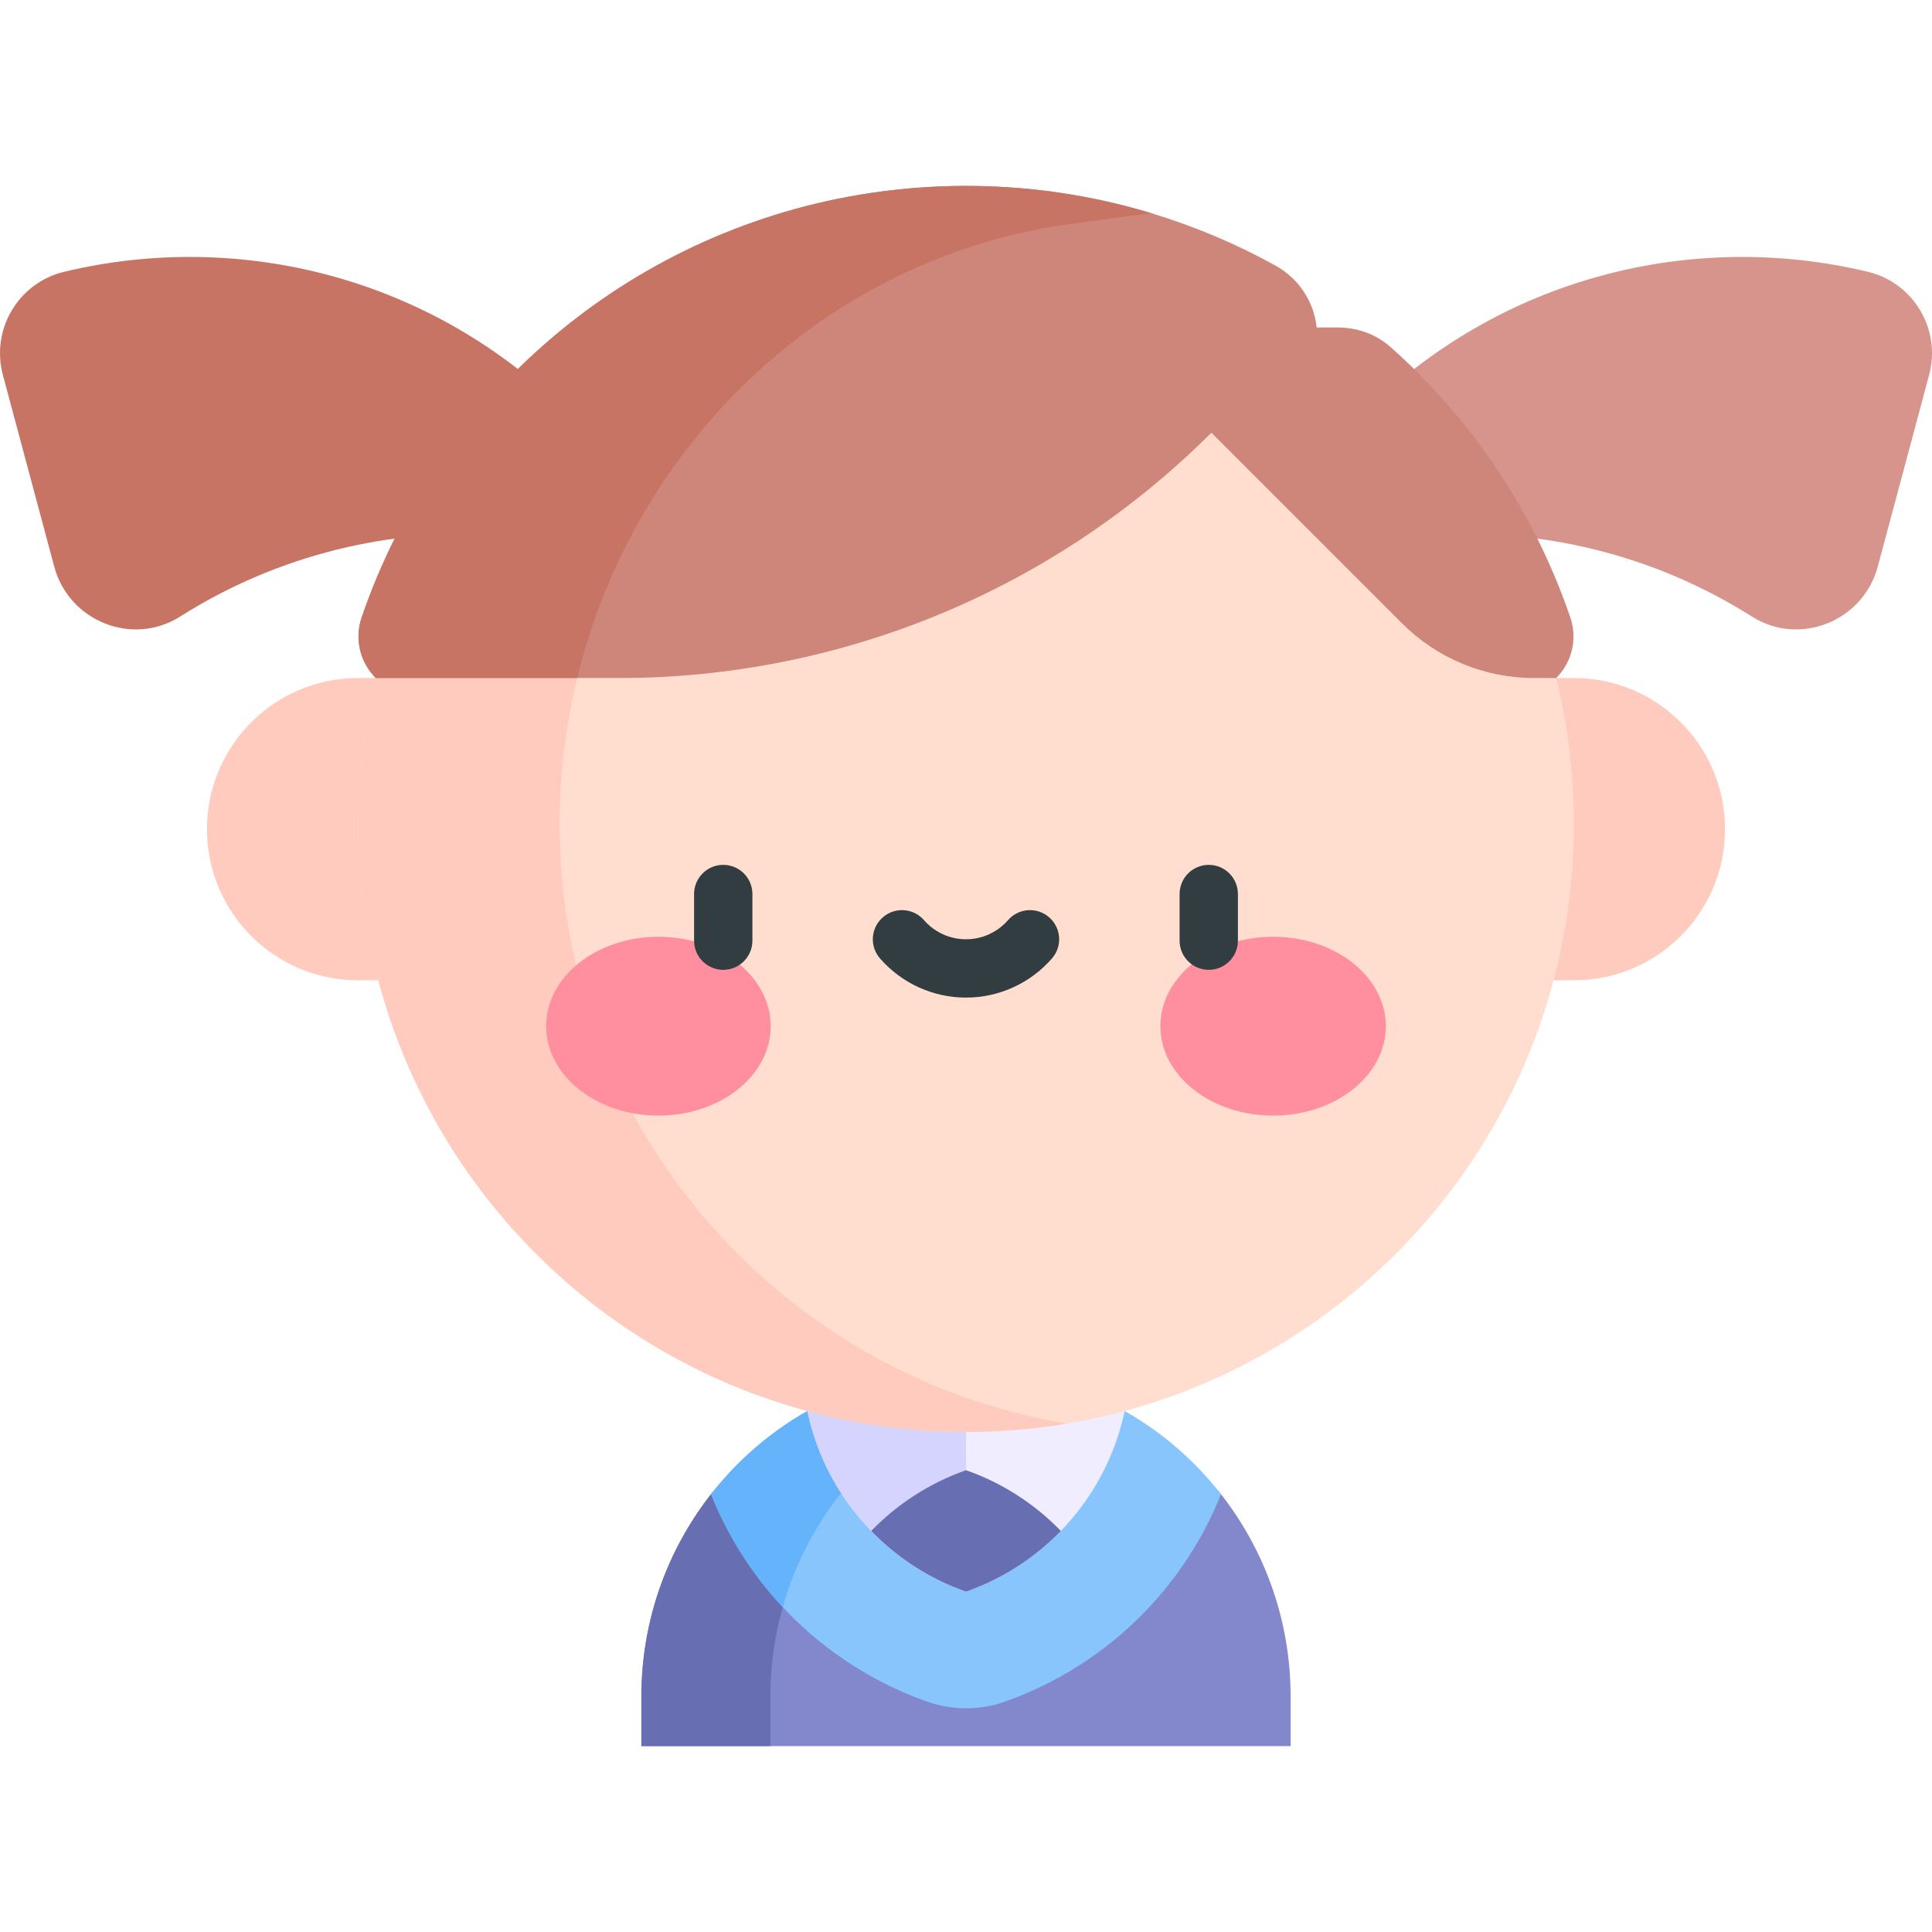 <?xml version="1.0" encoding="UTF-8"?> <svg xmlns="http://www.w3.org/2000/svg" width="129" height="129" viewBox="0 0 129 129" fill="none"> <g clip-path="url(#clip0)"> <path d="M81.403 99.611C78.285 95.695 49.334 97.43 47.597 99.611C44.613 103.358 42.825 108.113 42.825 113.282V116.588H64.5H86.175V113.282C86.175 108.113 84.387 103.358 81.403 99.611Z" fill="#8288CB"></path> <path d="M47.892 99.389C47.878 99.361 47.867 99.332 47.855 99.303C47.769 99.406 47.68 99.506 47.597 99.611C47.557 99.662 47.517 99.712 47.477 99.763C44.565 103.486 42.825 108.182 42.825 113.281V116.588H51.438V113.281C51.438 110.507 51.959 107.852 52.9 105.405C50.833 103.763 49.053 101.84 47.892 99.389Z" fill="#676FB2"></path> <path d="M81.403 99.611C78.285 95.695 73.86 92.881 68.803 91.849C67.412 91.565 65.973 91.416 64.5 91.416C60.655 91.416 57.041 92.434 53.907 94.213C51.476 95.593 49.334 97.43 47.597 99.611C47.557 99.661 47.516 99.713 47.477 99.763C48.639 102.683 50.367 105.359 52.578 107.64C55.174 110.319 58.404 112.388 61.919 113.623C63.59 114.21 65.41 114.21 67.081 113.623C70.597 112.388 73.828 110.318 76.425 107.639C78.635 105.358 80.363 102.683 81.525 99.765C81.485 99.714 81.443 99.662 81.403 99.611Z" fill="#88C5FD"></path> <path d="M68.803 91.849C67.36 91.555 65.893 91.416 64.5 91.416C57.749 91.416 51.536 94.573 47.477 99.763C48.583 102.543 50.201 105.101 52.261 107.308C54.463 99.52 60.853 93.474 68.803 91.849Z" fill="#64B3FB"></path> <path d="M64.5 88.097L53.907 94.213C54.555 97.282 56.056 100.042 58.169 102.222C59.909 104.017 62.063 105.421 64.5 106.277C66.937 105.42 69.092 104.017 70.833 102.22C72.946 100.04 74.448 97.281 75.095 94.212L64.5 88.097Z" fill="#EFEDFF"></path> <path d="M53.907 94.213C54.555 97.282 56.056 100.042 58.169 102.222C59.909 104.017 62.063 105.421 64.5 106.277V88.097L53.907 94.213Z" fill="#D4D4FF"></path> <path d="M64.5 106.276C66.938 105.42 69.092 104.016 70.833 102.22C69.093 100.424 66.939 99.021 64.502 98.165C62.065 99.022 59.91 100.425 58.17 102.222C59.909 104.017 62.063 105.42 64.5 106.276Z" fill="#676FB2"></path> <path d="M105.089 45.272H23.911C18.337 45.272 13.819 49.79 13.819 55.364C13.819 60.937 18.337 65.455 23.911 65.455H105.09C110.663 65.455 115.181 60.937 115.181 55.364C115.181 49.79 110.663 45.272 105.089 45.272Z" fill="#FFCBBE"></path> <path d="M75.878 93.992C92.756 89.072 105.089 73.488 105.089 55.022C105.089 34.897 90.442 18.193 71.227 14.987C69.039 14.622 66.791 14.432 64.499 14.432C42.083 14.432 23.91 32.605 23.91 55.022C23.91 73.488 36.243 89.072 53.121 93.992C56.731 95.045 60.549 95.611 64.499 95.611C66.791 95.611 69.039 95.42 71.227 95.055C72.81 94.79 74.363 94.434 75.878 93.992Z" fill="#FFDDCF"></path> <path d="M37.365 55.023C37.365 34.898 52.013 18.193 71.227 14.988C69.039 14.623 66.791 14.433 64.499 14.433C42.083 14.433 23.91 32.605 23.91 55.023C23.91 73.488 36.243 89.072 53.121 93.992C56.731 95.045 60.549 95.612 64.499 95.612C66.791 95.612 69.039 95.421 71.227 95.055C52.013 91.849 37.365 75.147 37.365 55.023Z" fill="#FFCBBE"></path> <path d="M39.182 28.904C38.792 28.475 38.39 28.052 37.976 27.638C28.838 18.5 15.989 15.338 4.281 18.148C1.224 18.882 -0.621 21.999 0.192 25.036L3.621 37.831C4.598 41.478 8.837 43.187 12.027 41.167C18.578 37.019 26.182 35.208 33.655 35.729C35.219 33.236 37.078 30.944 39.182 28.904Z" fill="#C77464"></path> <path d="M124.719 18.148C113.011 15.338 100.162 18.5 91.024 27.638C90.614 28.048 90.215 28.466 89.829 28.892C90.646 29.684 91.43 30.515 92.175 31.386C93.349 32.759 94.41 34.212 95.359 35.728C102.827 35.21 110.426 37.021 116.974 41.167C120.163 43.187 124.402 41.479 125.379 37.832L128.808 25.036C129.621 21.999 127.776 18.882 124.719 18.148Z" fill="#D6948C"></path> <path d="M92.855 23.18C91.848 22.285 90.59 21.863 89.275 21.863H87.914C87.731 20.124 86.704 18.587 85.174 17.74C82.561 16.293 79.78 15.113 76.868 14.233C75.155 13.716 73.397 13.303 71.6 13.002H71.6C66.915 12.216 62.085 12.216 57.399 13.002C41.867 15.606 29.164 26.522 24.141 41.248C23.661 42.656 24.038 44.218 25.09 45.27L25.092 45.272H38.534H41.33C56.165 45.272 70.393 39.379 80.883 28.889L93.616 41.622C95.953 43.959 99.123 45.272 102.428 45.272H103.908L103.908 45.272C104.962 44.218 105.338 42.656 104.857 41.247C102.447 34.181 98.269 27.993 92.855 23.18Z" fill="#CE857A"></path> <path d="M71.6 13.002C66.915 12.216 62.085 12.216 57.4 13.002C41.867 15.606 29.164 26.522 24.142 41.248C23.661 42.656 24.038 44.218 25.09 45.27L25.092 45.272H38.534C42.351 29.583 55.152 17.274 71.227 14.988C72.787 14.766 74.702 14.511 76.868 14.233C75.155 13.716 73.397 13.303 71.6 13.002Z" fill="#C77464"></path> <path d="M43.964 74.489C48.105 74.489 51.461 71.816 51.461 68.519C51.461 65.222 48.105 62.549 43.964 62.549C39.824 62.549 36.468 65.222 36.468 68.519C36.468 71.816 39.824 74.489 43.964 74.489Z" fill="#FF8E9E"></path> <path d="M85.005 74.489C89.162 74.489 92.532 71.816 92.532 68.519C92.532 65.222 89.162 62.549 85.005 62.549C80.848 62.549 77.478 65.222 77.478 68.519C77.478 71.816 80.848 74.489 85.005 74.489Z" fill="#FF8E9E"></path> <path d="M48.291 57.747C47.216 57.747 46.344 58.619 46.344 59.694V62.809C46.344 63.884 47.216 64.755 48.291 64.755C49.366 64.755 50.238 63.884 50.238 62.809V59.694C50.238 58.619 49.366 57.747 48.291 57.747Z" fill="#313D40"></path> <path d="M80.709 57.747C79.634 57.747 78.762 58.619 78.762 59.694V62.809C78.762 63.884 79.634 64.755 80.709 64.755C81.784 64.755 82.656 63.884 82.656 62.809V59.694C82.656 58.619 81.784 57.747 80.709 57.747Z" fill="#313D40"></path> <path d="M70.053 61.249C69.242 60.542 68.012 60.627 67.306 61.437C66.597 62.25 65.575 62.716 64.5 62.716C63.425 62.716 62.402 62.25 61.694 61.437C60.987 60.627 59.758 60.542 58.947 61.249C58.136 61.955 58.052 63.185 58.758 63.995C60.207 65.656 62.299 66.61 64.499 66.61C66.7 66.61 68.792 65.657 70.24 63.995C70.948 63.185 70.863 61.955 70.053 61.249Z" fill="#313D40"></path> </g> <defs> <clipPath id="clip0"> <rect width="129" height="129" fill="white"></rect> </clipPath> </defs> </svg> 
